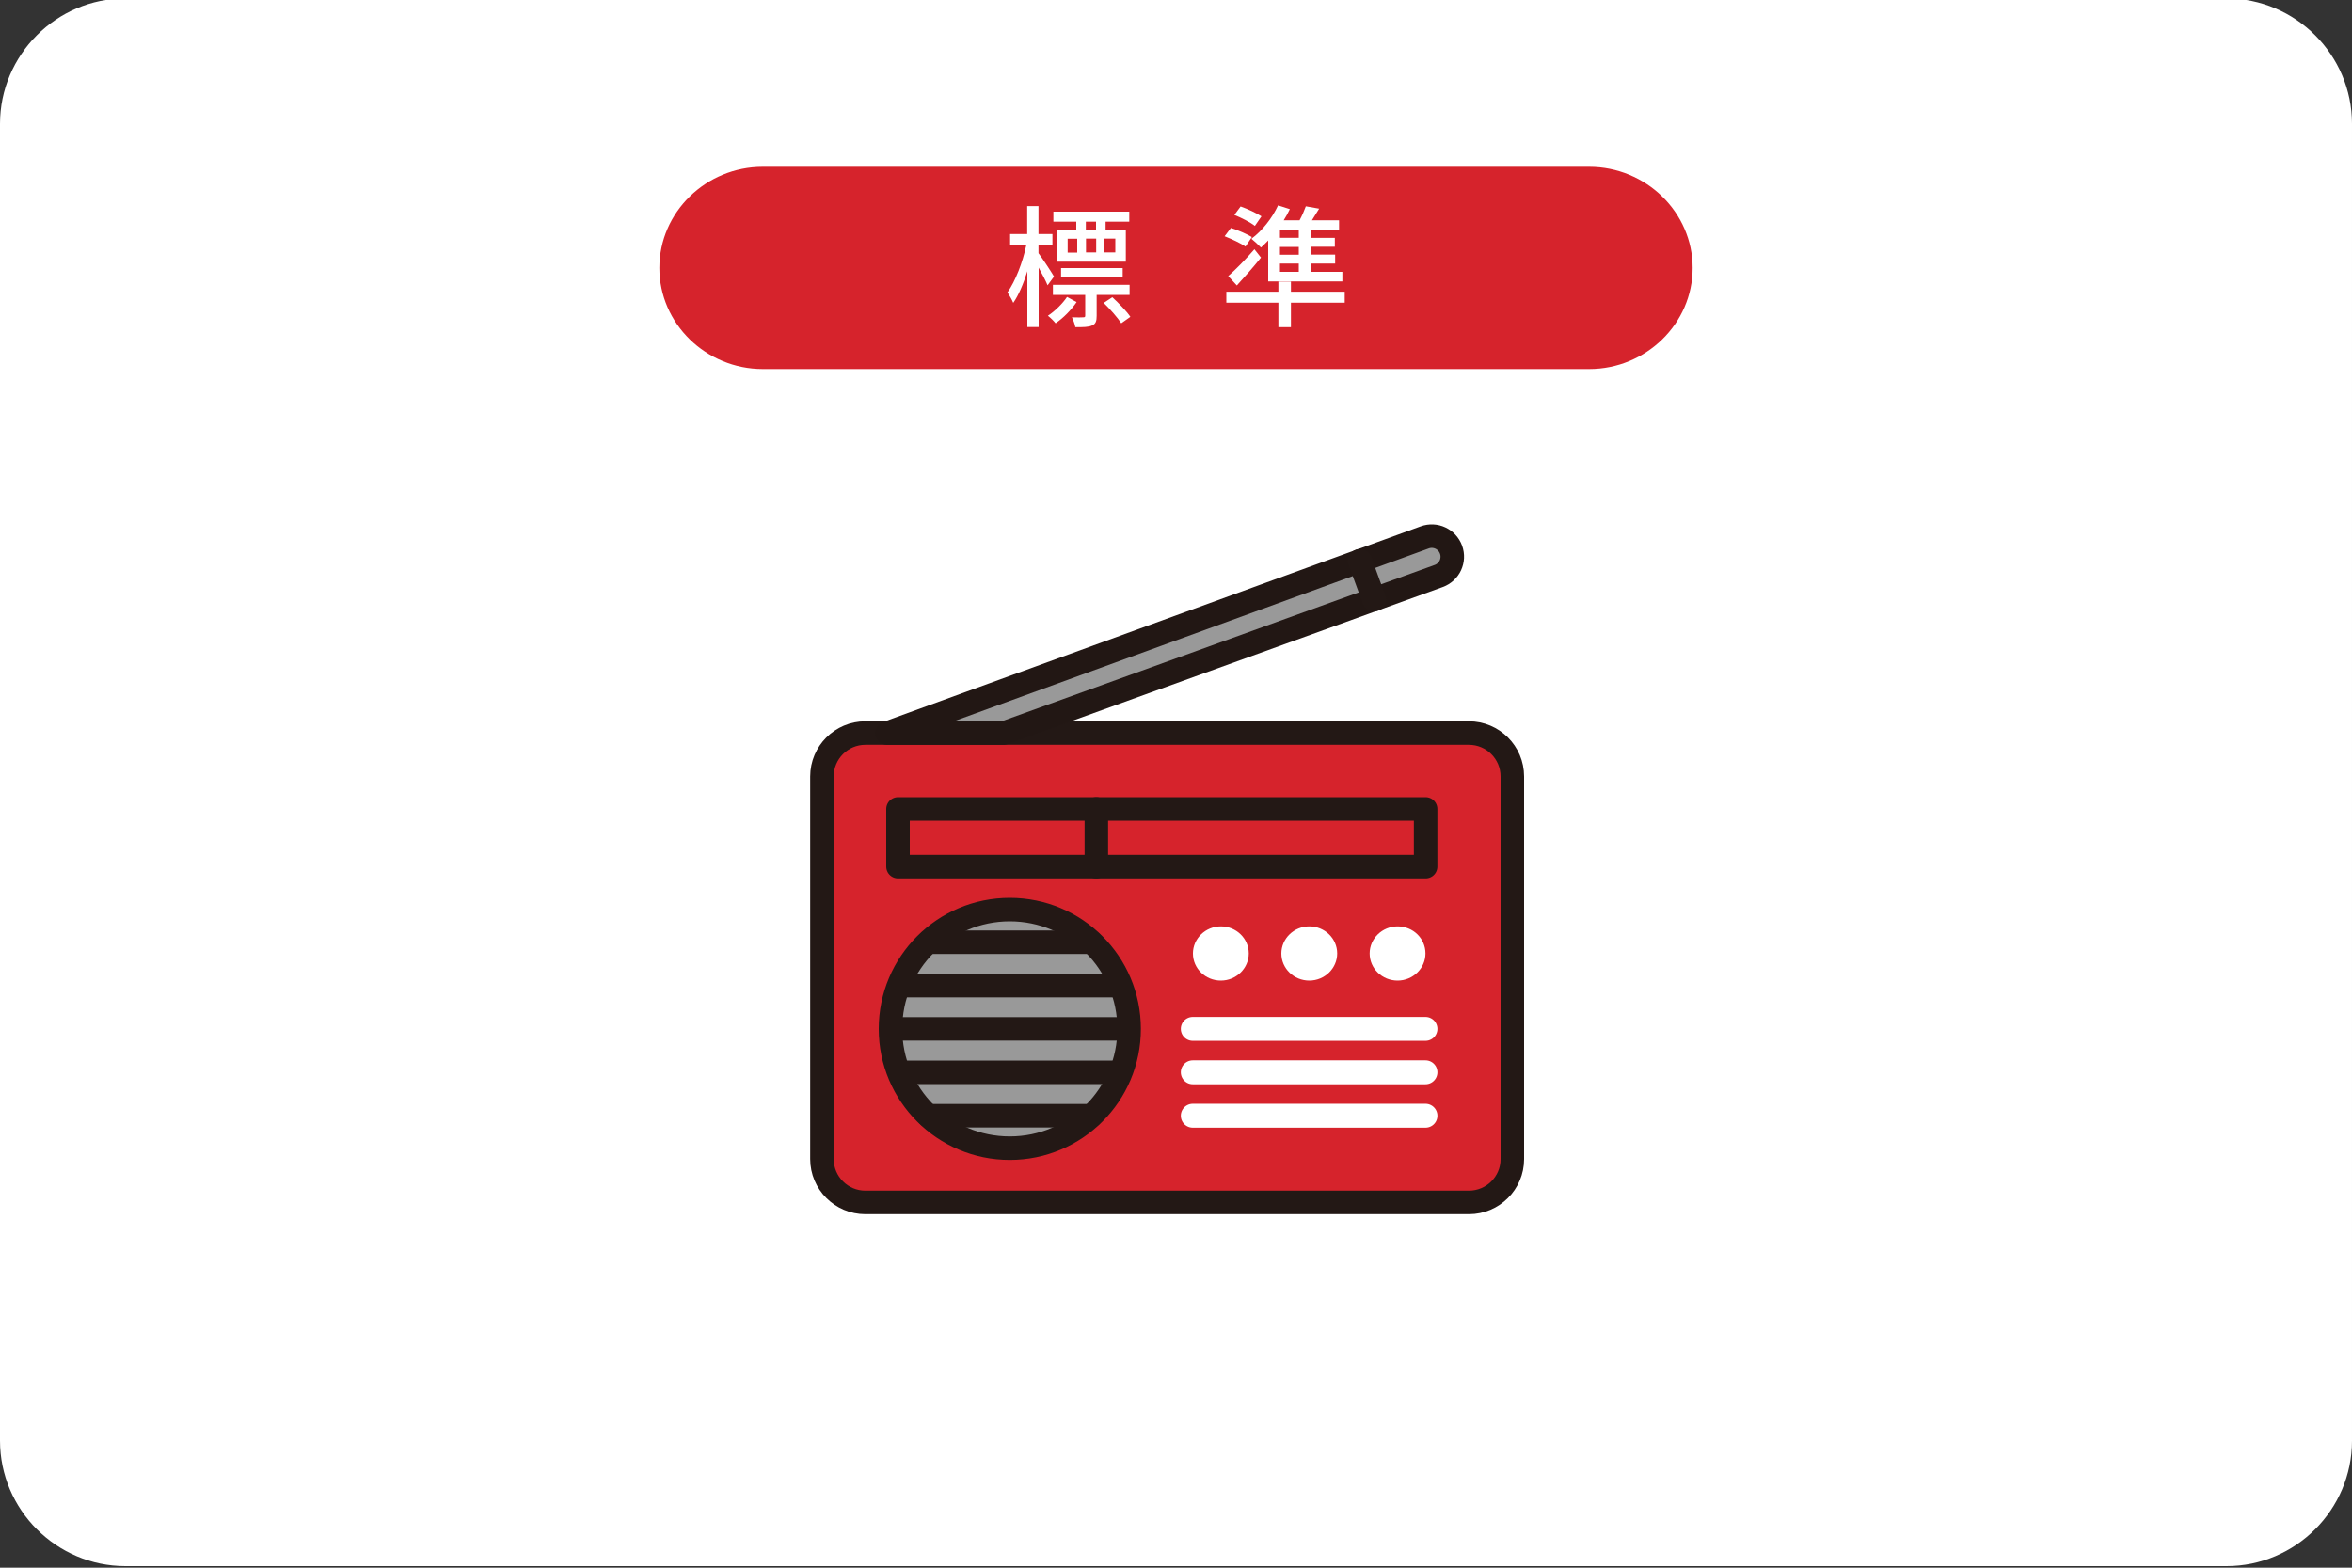 <?xml version="1.0" encoding="UTF-8"?> <svg xmlns="http://www.w3.org/2000/svg" xmlns:xlink="http://www.w3.org/1999/xlink" version="1.1" id="レイヤー_1" x="0px" y="0px" viewBox="0 0 1500 1000" style="enable-background:new 0 0 1500 1000;" xml:space="preserve"><rect x="0" y="0" width="1500" height="1000" fill="#333333" stroke="none"/> <style type="text/css"> .st0{fill:#FFFFFF;} .st1{fill:#DBDCDC;} .st2{fill:#D6232C;} .st3{fill:#999999;} .st4{fill:none;stroke:#231815;stroke-width:15;stroke-linecap:round;stroke-linejoin:round;stroke-miterlimit:10;} .st5{fill:none;stroke:#FFFFFF;stroke-width:15.25;stroke-linecap:round;stroke-linejoin:round;stroke-miterlimit:10;} .st6{fill:#999999;stroke:#221714;stroke-width:15;stroke-linecap:round;stroke-linejoin:round;stroke-miterlimit:10;} .st7{fill:none;stroke:#231815;stroke-width:15.25;stroke-linecap:round;stroke-linejoin:round;stroke-miterlimit:10;} </style> <g> <path class="st0" d="M1500,919c0,44-36,80-80,80H80c-44,0-80-36-80-80V79C0,35,36-1,80-1h1340c44,0,80,36,80,80V919z"></path> </g> <g id="ワイドFM受信"> <path class="st1" d="M910.7,348.3c1.8-0.7,3.8-0.6,5.5,0.2c1.7,0.8,3.1,2.3,3.7,4.1v0.1c0.6,1.8,0.5,3.7-0.3,5.4 c-0.8,1.7-2.2,3.1-4,3.7l-276.5,99.9h-40L910.7,348.3z"></path> <path class="st2" d="M958.6,739.3c0,12-9.8,21.8-21.8,21.8H551.9c-12,0-21.8-9.8-21.8-21.8v-244c0-12,9.8-21.8,21.8-21.8h13.8h74.4 h296.7c12,0,21.8,9.8,21.8,21.8L958.6,739.3L958.6,739.3z"></path> <ellipse class="st3" cx="644" cy="656.3" rx="70.2" ry="70.2"></ellipse> <g> <path class="st4" d="M936.8,767H551.9c-15.3,0-27.7-12.4-27.7-27.7v-244c0-15.3,12.4-27.7,27.7-27.7h384.9 c15.3,0,27.7,12.4,27.7,27.7v244.1C964.5,754.6,952.1,767,936.8,767z"></path> <path class="st0" d="M796.4,608.2c0,9.5-8,17.3-17.8,17.3s-17.8-7.7-17.8-17.3c0-9.5,8-17.3,17.8-17.3S796.4,598.6,796.4,608.2z"></path> <path class="st0" d="M852.8,608.2c0,9.5-8,17.3-17.8,17.3s-17.8-7.7-17.8-17.3c0-9.5,8-17.3,17.8-17.3S852.8,598.6,852.8,608.2z"></path> <path class="st0" d="M909.1,608.2c0,9.5-8,17.3-17.8,17.3s-17.8-7.7-17.8-17.3c0-9.5,8-17.3,17.8-17.3 C901.2,590.9,909.1,598.6,909.1,608.2z"></path> <rect x="572.7" y="516" class="st4" width="336.5" height="36.8"></rect> <line class="st5" x1="909.1" y1="656.3" x2="760.7" y2="656.3"></line> <line class="st5" x1="909.1" y1="684" x2="760.7" y2="684"></line> <line class="st5" x1="909.1" y1="711.7" x2="760.7" y2="711.7"></line> <g> <path class="st6" d="M917.6,367.4L640.1,467.6h-74.4l342.9-124.8c6.8-2.5,14.3,1,16.8,7.8l0,0 C927.9,357.4,924.4,364.9,917.6,367.4z"></path> <line class="st7" x1="867.3" y1="357.8" x2="876.3" y2="382.4"></line> </g> <line class="st4" x1="699.2" y1="552.8" x2="699.2" y2="516"></line> <g> <circle class="st4" cx="644" cy="656.3" r="76.1"></circle> <line class="st4" x1="711.3" y1="628.7" x2="576.7" y2="628.7"></line> <line class="st4" x1="695.9" y1="601" x2="592.1" y2="601"></line> <line class="st4" x1="718.2" y1="656.3" x2="569.8" y2="656.3"></line> <line class="st4" x1="711.3" y1="684" x2="576.7" y2="684"></line> <line class="st4" x1="695.9" y1="711.7" x2="592.1" y2="711.7"></line> </g> </g> </g> <g> <path class="st2" d="M1079.5,170.9c0,35.5-29.7,64.5-66,64.5h-527c-36.3,0-66-29-66-64.5s29.7-64.5,66-64.5h527 C1049.8,106.4,1079.5,135.5,1079.5,170.9z"></path> </g> <g> <path class="st0" d="M668.1,182c-1.1-2.7-3.5-7.3-5.7-11.3v37.9h-7.2V173c-2.5,8-5.6,15.4-9,20.2c-0.8-2.1-2.6-5-3.7-6.7 c5-6.9,9.8-19.4,12-30h-10.3v-7.2h10.9v-17.8h7.2v17.8h8.9v7.2h-8.9v5c2.4,3.1,8.6,12.6,9.9,14.9L668.1,182z M686.6,192.7 c-3.4,5-8.5,10.2-13.4,13.5c-1.2-1.5-3.2-3.5-4.9-4.8c4.6-3,9.5-7.9,12.2-12L686.6,192.7z M699.4,188.1v13.3c0,3.3-0.5,5.2-2.9,6.2 c-2.3,1.1-5.7,1.1-10.7,1.1c-0.3-1.9-1.3-4.5-2.2-6.3c3.5,0.1,6.4,0.1,7.3,0c1,0,1.2-0.3,1.2-1.1v-13.2h-20.6v-6.4h48.9v6.4H699.4z M686.4,141.4h-14.6V135h48.4v6.4h-15.1v5H718v20.5h-43.6v-20.5h12V141.4L686.4,141.4z M676.7,176.9V171H716v5.9H676.7z M680.9,161.1h6.1v-8.8h-6.1V161.1z M699,141.4h-6.5v5h6.5V141.4z M692.6,152.2v8.8h6.5v-8.8H692.6z M709.4,189.6 c4.1,3.8,9.2,9,11.5,12.5l-5.8,4.1c-2.3-3.5-7.1-9-11.2-13L709.4,189.6z M711.3,152.2h-6.9v8.8h6.9V152.2z"></path> <path class="st0" d="M794.3,157.3c-2.9-2.1-8.8-4.8-13.3-6.6l4-5.3c4.4,1.3,10.4,4,13.4,5.8L794.3,157.3z M857.6,193.1h-34.3v15.6 h-8v-15.6h-33.2v-7h33.2v-6.4h8v6.4h34.3V193.1z M783.3,176.1c4.6-4,11.1-10.6,16.7-17.1l4.2,5.3c-4.7,5.9-10.3,12.2-15.4,17.8 L783.3,176.1z M800.3,144.1c-2.9-2.3-8.6-5.2-13.1-7l4-5.4c4.5,1.6,10.3,4.3,13.3,6.3L800.3,144.1z M808.8,153.4 c-1.5,1.6-3.1,3.1-4.6,4.5c-1.3-1.4-4.4-4.2-6.1-5.6c6.8-5,13.2-13.1,17-21.3l7.5,2.4c-1.1,2.4-2.4,4.7-3.9,7.1h10.1 c1.6-2.9,3.1-6.4,4-8.9l8.5,1.5c-1.5,2.5-3.1,5.1-4.6,7.4H854v6.1h-18.2v5.1h15.5v5.7h-15.5v5h15.7v5.7h-15.7v5.3h20.3v6.1h-47.3 V153.4z M828.3,146.6h-12v5.1h12V146.6z M828.3,157.5h-12v5h12V157.5z M828.3,168.1h-12v5.3h12V168.1z"></path> </g> </svg> 